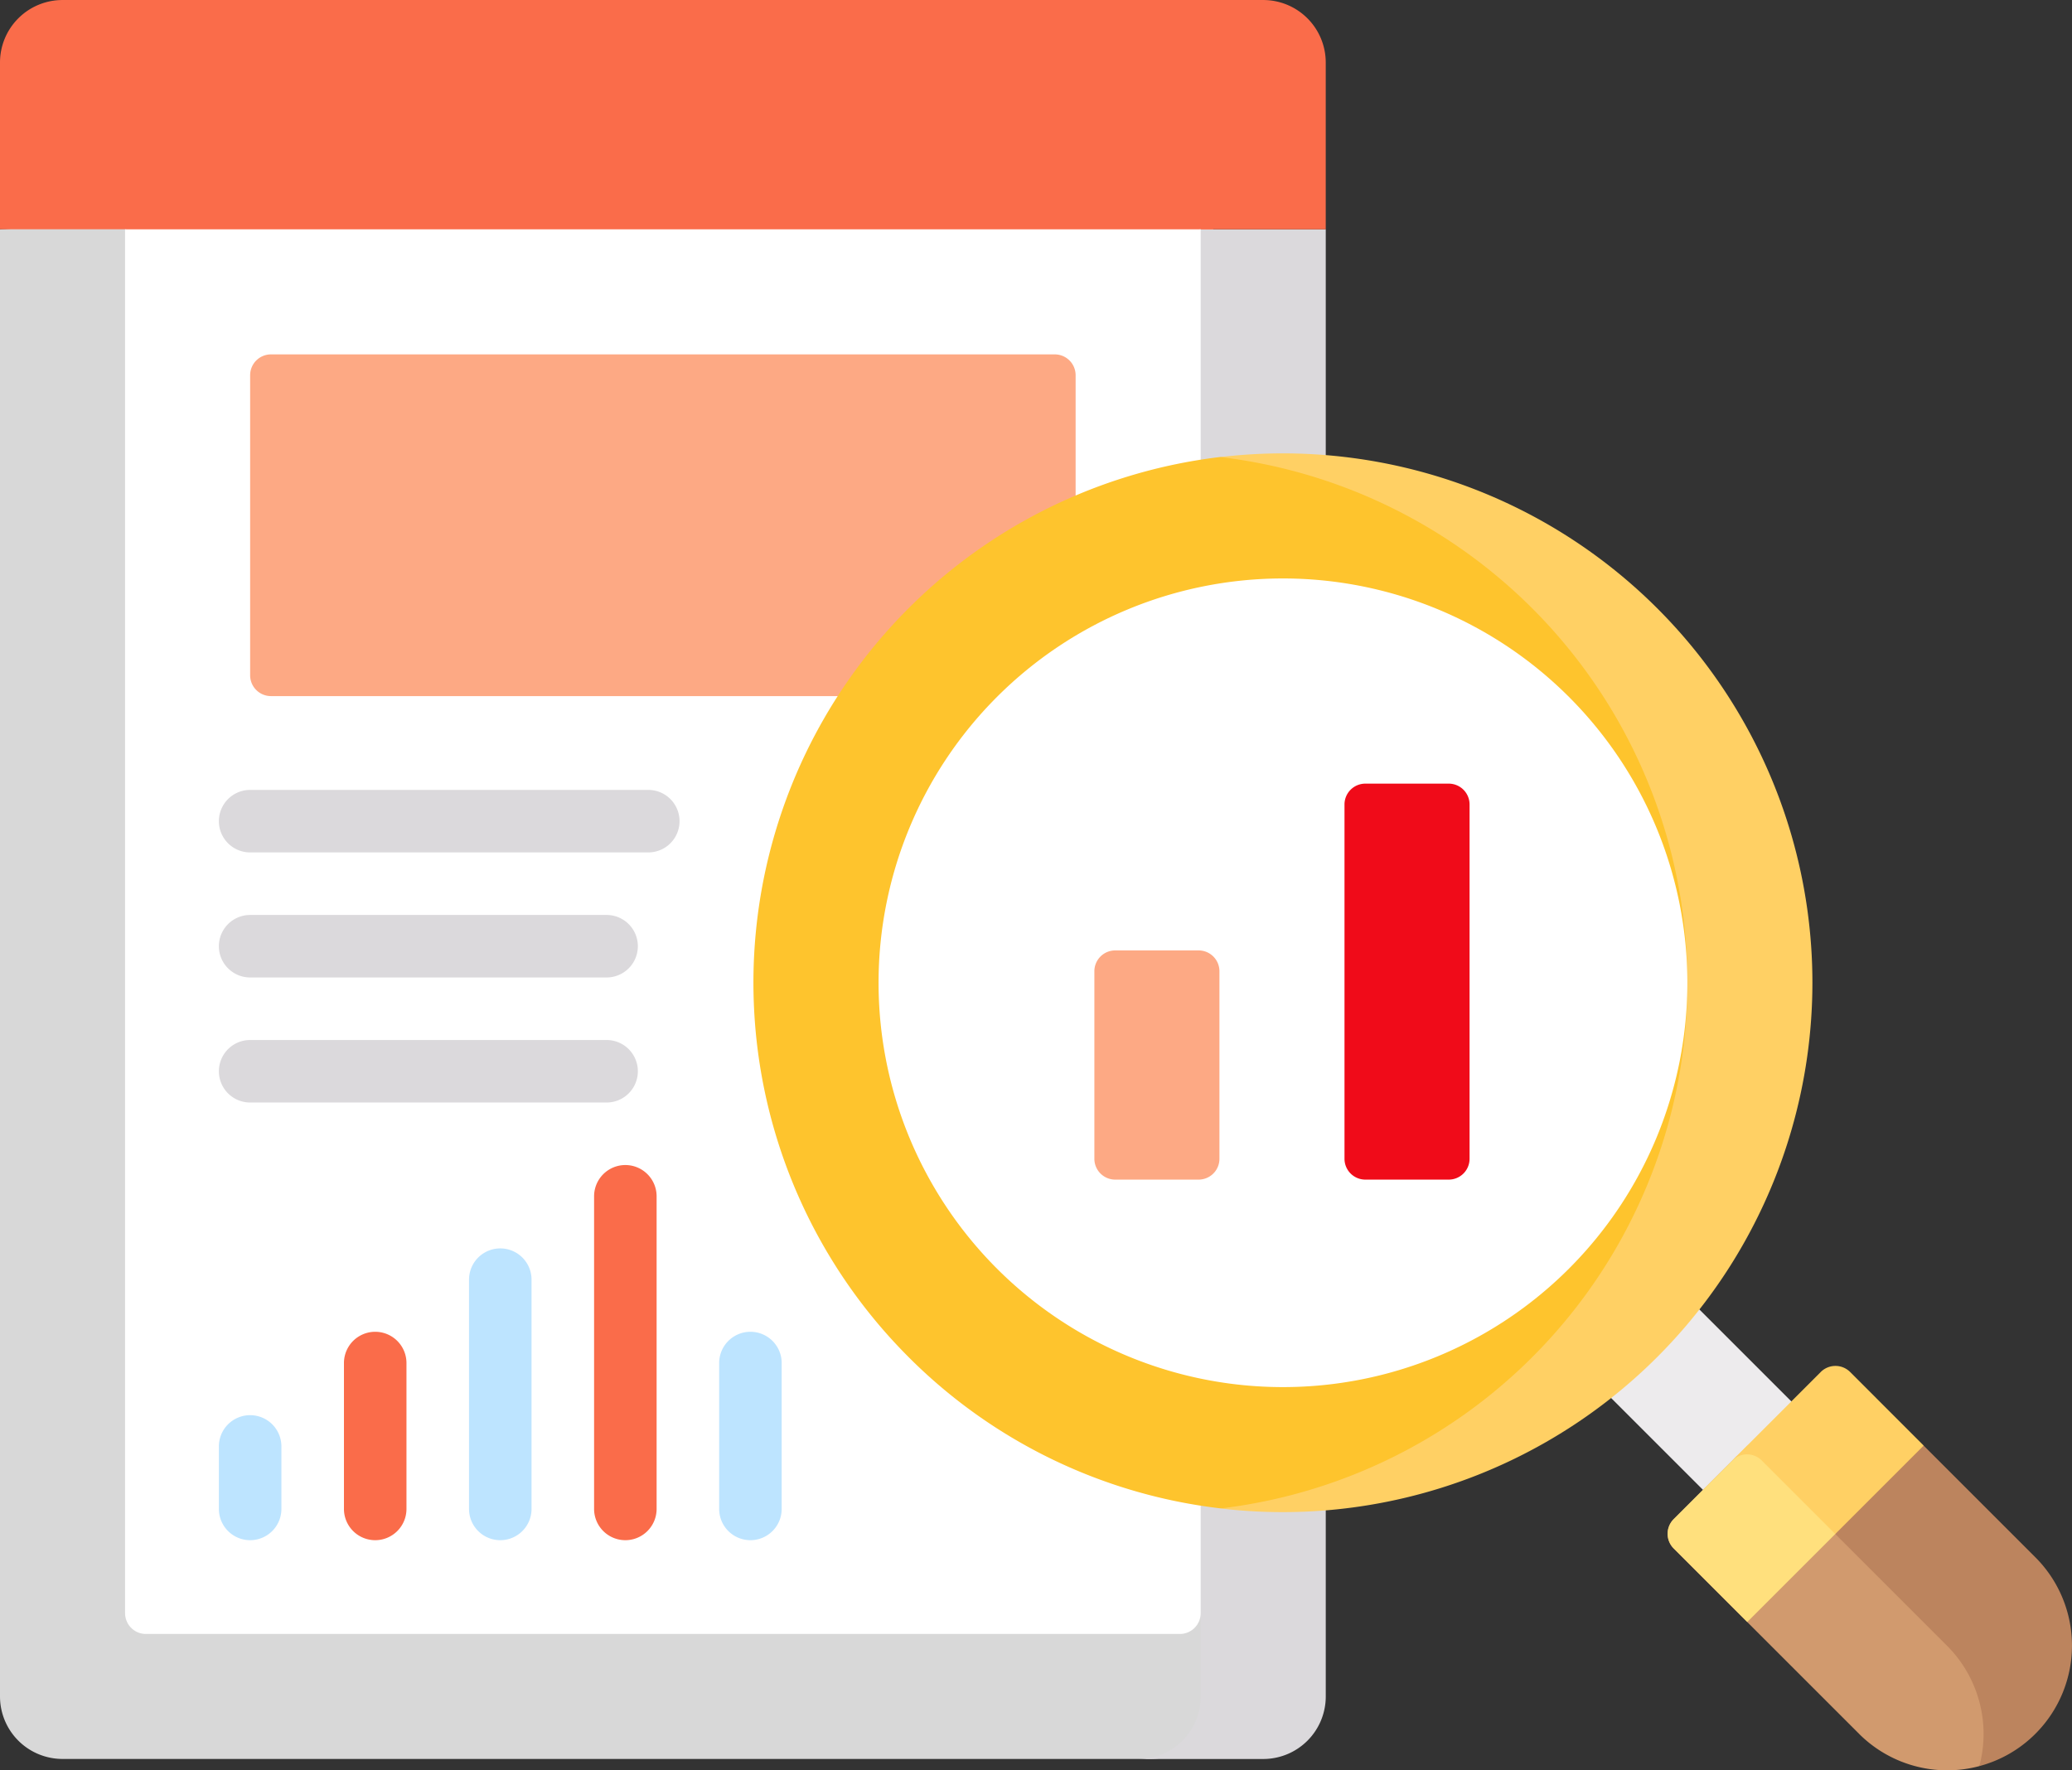<svg xmlns="http://www.w3.org/2000/svg" width="116" height="99.126"><rect width="100%" height="100%" fill="#333333" stroke="none"/><path data-name="パス 2836" d="M67.92 94.991a3.5 3.5 0 01-3.5 3.5H3.5a3.5 3.5 0 01-3.5-3.5V12.837l67.92-3.5z" fill="#d8d8d8"/><path data-name="パス 2837" d="M74.222 12.837v82.157a3.5 3.5 0 01-3.5 3.5h-7a3.5 3.5 0 003.5-3.5v-4.669L48.431 59.637l18.789-46.8z" fill="#dbd9dc"/><path data-name="パス 2838" d="M67.92 12.837h-.7l-31.509 5.4L7 12.837H0V3.501a3.5 3.5 0 013.5-3.5h60.919a3.5 3.5 0 013.5 3.5z" fill="#fa6c4a"/><path data-name="パス 2839" d="M74.221 3.501v9.336h-7V3.501a3.5 3.5 0 00-3.5-3.5h7a3.5 3.5 0 013.5 3.5z" fill="#fa6c4a"/><path data-name="パス 2840" d="M67.22 90.326a1.167 1.167 0 01-1.167 1.167H8.169a1.167 1.167 0 01-1.167-1.167V12.839H67.22z" fill="#fff"/><path data-name="パス 2841" d="M48.193 38.978H15.171a1.167 1.167 0 01-1.167-1.167v-16.8a1.167 1.167 0 011.167-1.167h43.88a1.167 1.167 0 011.167 1.167v8.169z" fill="#fda984"/><g data-name="グループ 242" fill="#dbd9dc"><path data-name="パス 2842" d="M33.96 61.735H14.004a1.75 1.75 0 010-3.5H33.96a1.75 1.75 0 010 3.5z"/><path data-name="パス 2843" d="M33.96 54.733H14.004a1.75 1.75 0 010-3.5H33.96a1.75 1.75 0 010 3.5z"/><path data-name="パス 2844" d="M36.294 47.731h-22.29a1.75 1.75 0 110-3.5h22.29a1.75 1.75 0 110 3.5z"/></g><path data-name="パス 2845" d="M14.004 86.242a1.75 1.75 0 01-1.75-1.75v-3.5a1.75 1.75 0 113.5 0v3.5a1.75 1.75 0 01-1.75 1.75z" fill="#bde4ff"/><path data-name="パス 2846" d="M21.006 86.242a1.75 1.75 0 01-1.75-1.75v-8.169a1.75 1.75 0 113.5 0v8.165a1.75 1.75 0 01-1.75 1.754z" fill="#fa6c4a"/><path data-name="パス 2847" d="M35.01 86.242a1.75 1.75 0 01-1.75-1.75V66.986a1.75 1.75 0 113.5 0v17.505a1.75 1.75 0 01-1.75 1.751z" fill="#fa6c4a"/><path data-name="パス 2848" d="M42.012 86.242a1.75 1.75 0 01-1.75-1.75v-8.169a1.75 1.75 0 113.5 0v8.165a1.75 1.75 0 01-1.75 1.754z" fill="#bde4ff"/><path data-name="パス 2849" d="M28.008 86.242a1.75 1.75 0 01-1.75-1.75V71.654a1.75 1.75 0 113.5 0v12.837a1.75 1.75 0 01-1.75 1.751z" fill="#bde4ff"/><path data-name="パス 2850" d="M90.843 69.027L102.9 81.084l-4.95 4.95-12.057-12.057z" fill="#edebed"/><path data-name="パス 2851" d="M50.866 75.988a29.643 29.643 0 0117.458-50.4c8.173.094 17.462 4.607 24.142 11.288 0 0 13.537 18.148-2.023 37.539 0 0-9.511 9.744-22.114 10.046a29.517 29.517 0 01-17.464-8.473z" fill="#fec42d"/><path data-name="パス 2852" d="M101.467 55.029a29.654 29.654 0 01-33.141 29.436 29.643 29.643 0 000-58.871 29.64 29.64 0 0133.141 29.434z" fill="#ffd064"/><path data-name="パス 2853" d="M55.817 71.039a22.64 22.64 0 1132.018 0 22.64 22.64 0 01-32.018 0z" fill="#fff"/><path data-name="パス 2854" d="M81.107 66.052h-4.669a1.167 1.167 0 01-1.167-1.167V45.046a1.167 1.167 0 011.167-1.167h4.668a1.167 1.167 0 011.167 1.167v19.839a1.167 1.167 0 01-1.166 1.167z" fill="#f00b19"/><path data-name="パス 2855" d="M67.103 66.052h-4.668a1.167 1.167 0 01-1.167-1.167v-10.5a1.167 1.167 0 011.167-1.167h4.668a1.167 1.167 0 011.167 1.167v10.5a1.167 1.167 0 01-1.167 1.167z" fill="#fda984"/><path data-name="パス 2856" d="M104.075 97.08L93.702 86.707a1.164 1.164 0 010-1.647l3.53-3.53 1.925-1.236 12.613 8.218c2.728 2.728 3.866 5.062 1.138 7.79a17.552 17.552 0 01-2.095 2.591 6.983 6.983 0 01-6.738-1.812z" fill="#d19a6e"/><path data-name="パス 2857" d="M113.954 97.08a6.947 6.947 0 01-3.141 1.812 6.983 6.983 0 00-1.81-6.74l-6.258-6.257v-3.948l4.951-1 6.256 6.256a6.986 6.986 0 01.002 9.877z" fill="#bc845e"/><path data-name="パス 2858" d="M102.747 85.896l-4.928 4.928-4.117-4.117a1.162 1.162 0 010-1.646l4.116-4.117 5.7.634z" fill="#ffe07d"/><path data-name="パス 2859" d="M107.697 80.944l-4.951 4.951-4.116-4.116a1.162 1.162 0 00-1.631-.017l4.933-4.936a1.165 1.165 0 011.649 0z" fill="#ffd064"/></svg>